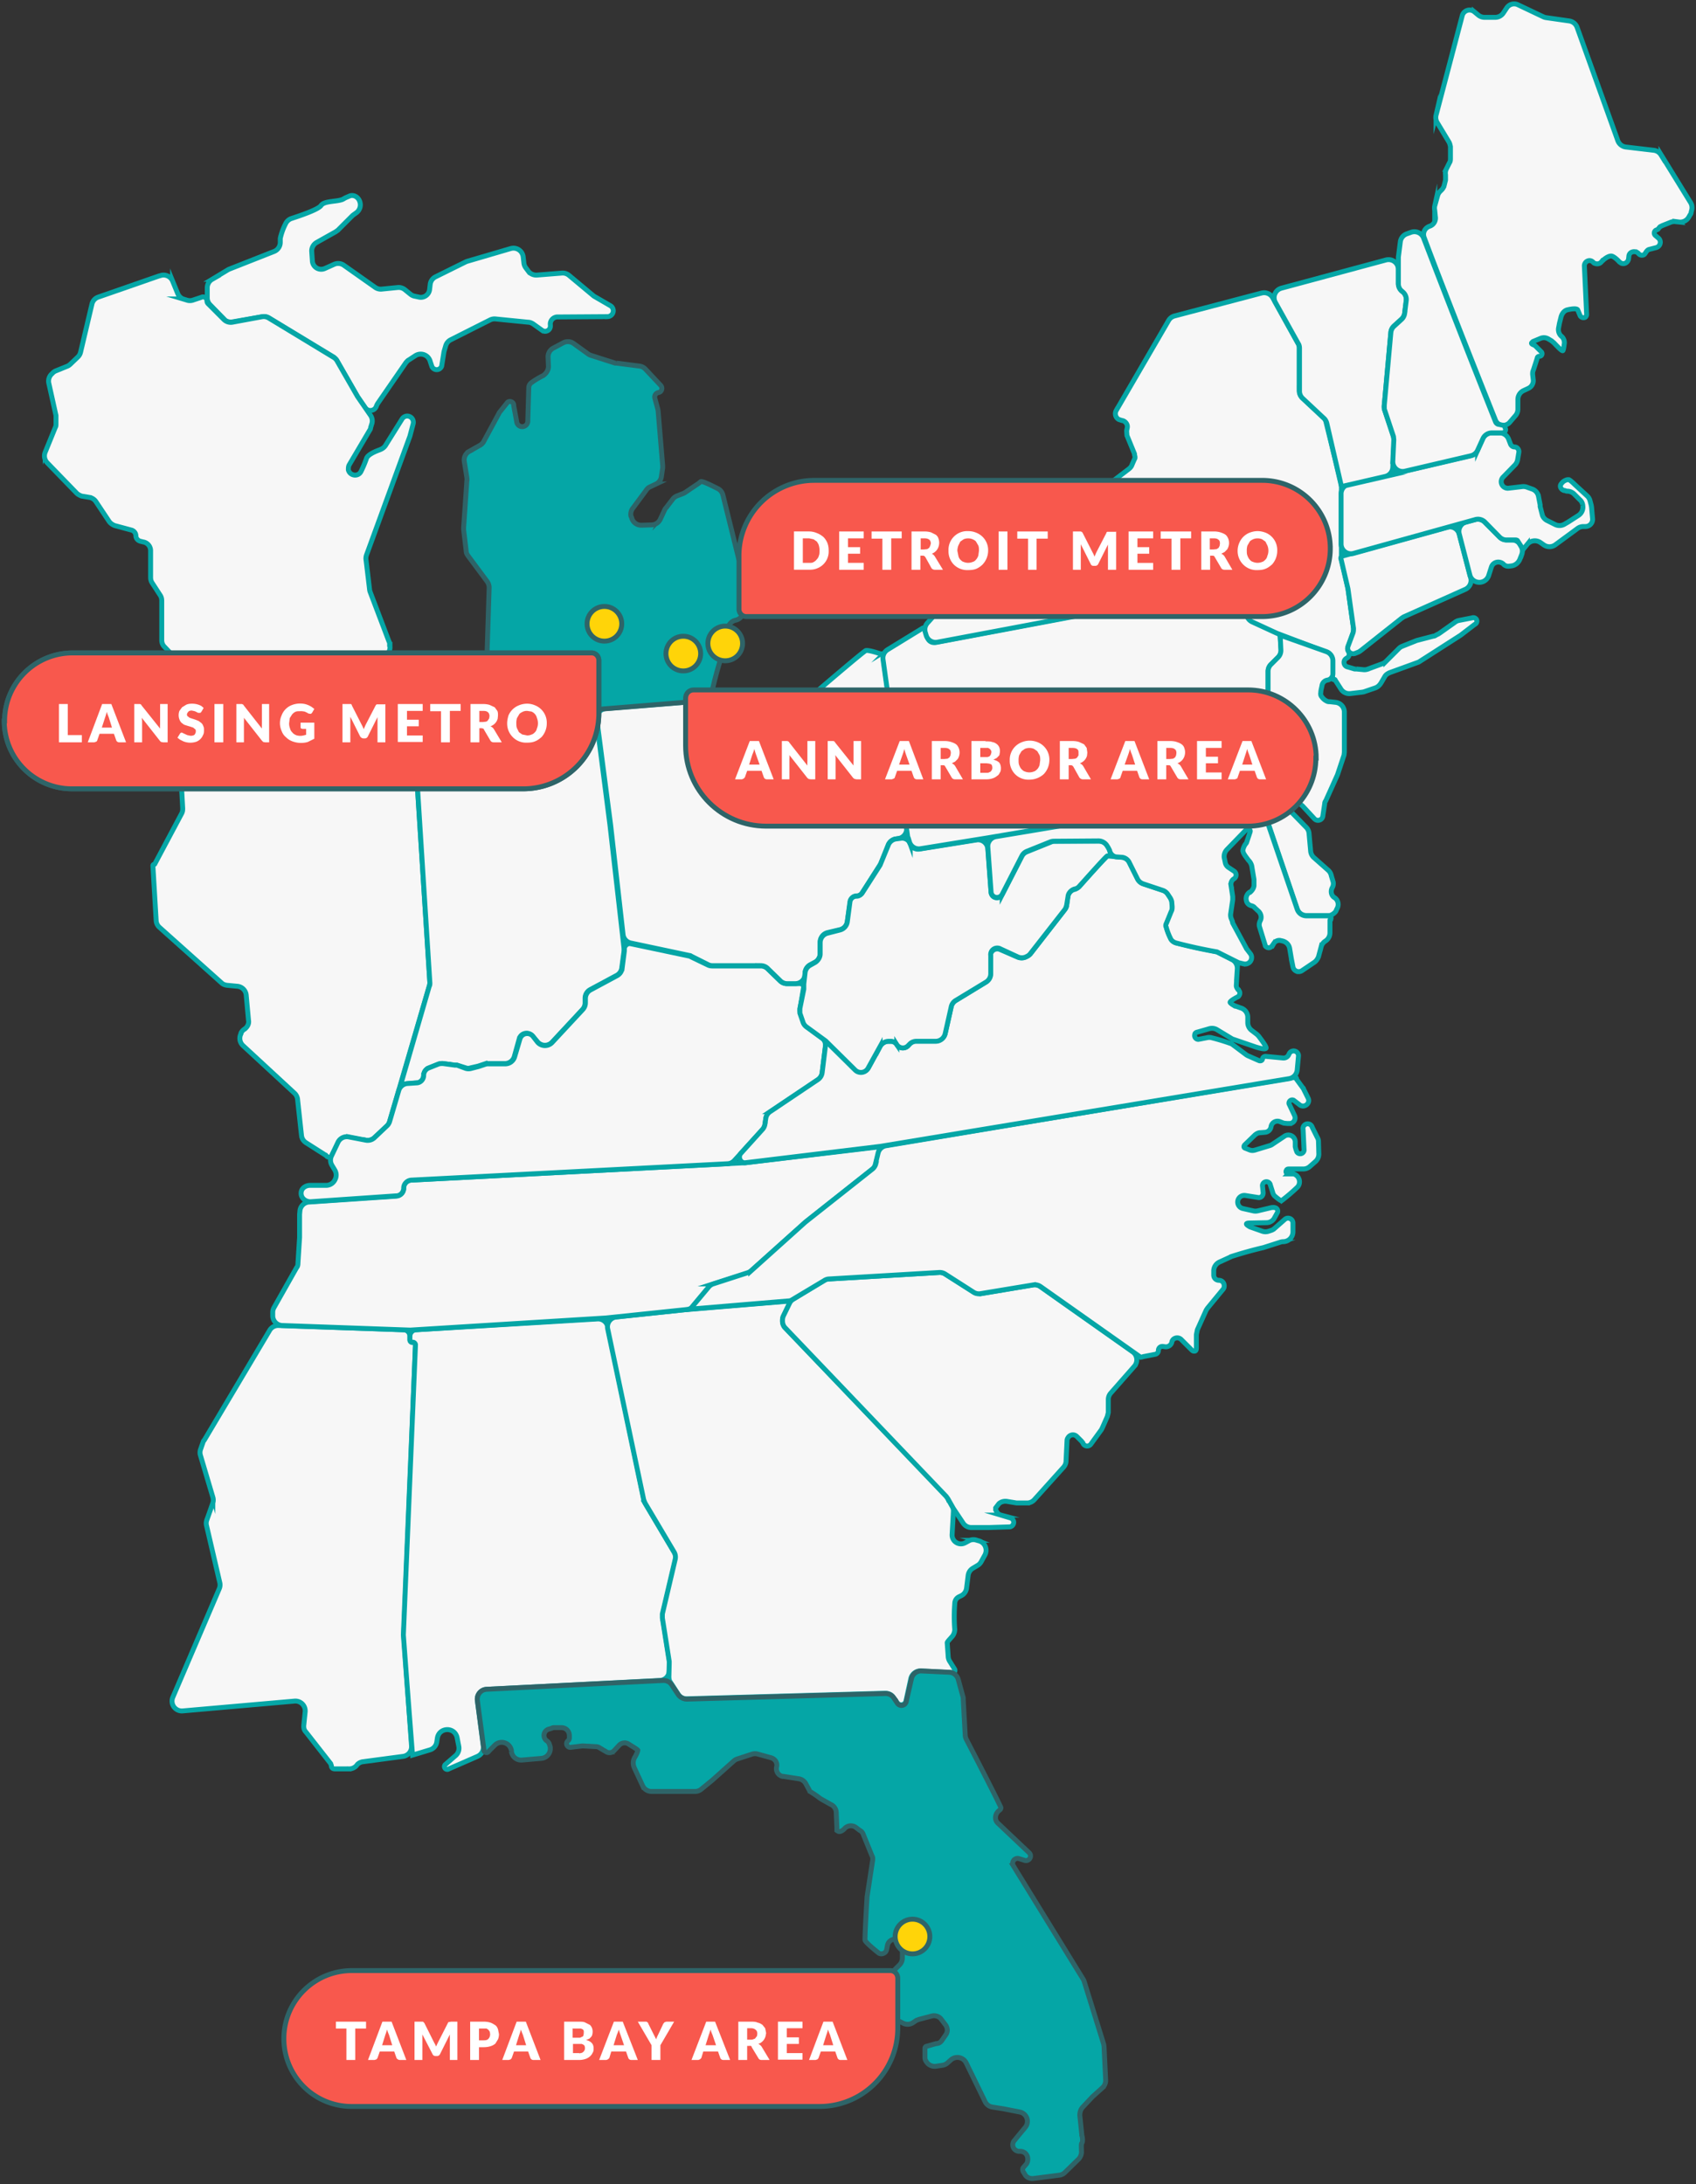 <?xml version="1.0" encoding="UTF-8"?>
<svg xmlns="http://www.w3.org/2000/svg" width="518" height="667" fill="none">
  <rect width="100%" height="100%" fill="#333333" stroke="none"/>
  <path fill="#F7F7F7" stroke="#05A6A6" stroke-miterlimit="10" stroke-width="1.5" d="M68.3 97.4a3 3 0 0 0 2.7.9l9.2-1.6a3 3 0 0 1 2 .4l19.8 12c.4.4.8.7 1 1.2l6.3 11 2.2 3.2c1 1.4 3.1 1 3.5-.6l.3-.6 8.7-12.6c.3-.3.5-.6.9-.8l2-1.3a3 3 0 0 1 4.5 1.8l.5 1.5a1.6 1.6 0 0 0 3-.1l.7-4.4.5-1.7a3 3 0 0 1 1.5-1.9l12.1-6.1a3 3 0 0 1 1.6-.3l10 1c.5 0 1 .2 1.5.5l2.8 2a1.6 1.6 0 0 0 2.5-1.4v-.2c-.2-1.3.8-2.4 2-2.5l15.5-.1a1.8 1.8 0 0 0 .9-3.3l-5-2.9a3 3 0 0 1-.4-.3l-7.3-6.1a3 3 0 0 0-2.2-.7l-7.5.6c-1 .1-2-.3-2.6-1l-.9-1.2a3 3 0 0 1-.6-1.6l-.2-1.7a3 3 0 0 0-3.8-2.6l-13.3 3.9a3 3 0 0 0-.5.2l-9.1 4.5a3 3 0 0 0-1.7 2.3l-.2 1.7a2.7 2.7 0 0 1-3.4 2.2l-1.4-.3a3 3 0 0 1-1.1-.6l-1.6-1.3a3 3 0 0 0-2.2-.7l-5 .5a3 3 0 0 1-2-.6L105 81a3 3 0 0 0-2.9-.3L99.2 82a2.7 2.7 0 0 1-3.8-2.4l-.2-2.9a3 3 0 0 1 1.6-2.7l5.7-3.2.7-.5 4.5-4.5.4-.3.7-.5a3 3 0 0 0 1.1-3.4c-.4-1.3-1.7-2.2-3-1.8-.6.3-1.3.5-1.9.9-1.5 1-5.8.5-6.9 2-.8 1.3-6.6 3.2-9 4-.7.2-1.3.7-1.7 1.3a18.5 18.5 0 0 0-1.8 4.8V74a3 3 0 0 1-1.9 2.8L70 82.2a3 3 0 0 0-.4.2l-4.8 2.9a3 3 0 0 0-1.5 2.6v3c0 .9.3 1.6.9 2.2l4.2 4.3ZM126.9 410.8c0-.5-.4-.8-.9-.8a.8.8 0 0 1-.8-.9v-1a2 2 0 0 0-1.9-2l-38.2-1.3a3 3 0 0 0-2.7 1.4l-20 33.6c-.2.1-.2.3-.3.4l-.8 2.3a3 3 0 0 0-.1 1.9l3.8 12.8a3 3 0 0 1 0 1.8l-1.9 5.4a3 3 0 0 0 0 1.6l4 17.2a3 3 0 0 1-.1 1.9l-14.2 33.2a3 3 0 0 0 3 4.2l34.2-3a3 3 0 0 1 3.2 3.3l-.4 3.9c-.1.8 0 1.6.6 2.2l7.6 9.7.2.6c0 .6.4 1 1 1h4.4a3 3 0 0 0 2.2-.9l.4-.5a3 3 0 0 1 1.8-.8l12-1.6a3 3 0 0 0 2.7-3.2l-2.4-33.8 3.6-88.6Z"></path>
  <path fill="#F7F7F7" stroke="#05A6A6" stroke-miterlimit="10" stroke-width="1.5" d="M119 196.8c0-.3 0-.6-.2-.9l-5.7-15a3 3 0 0 1-.2-.7l-1.1-9.2c-.1-.5 0-1 .1-1.4l13.3-36.4 1-3.8c.4-2-2-3.2-3.3-1.6l-5.2 8.3c-.4.6-1 1-1.8 1.3-1.4.5-3.7 1.5-4 2.7-.2.6-.8 2.2-1.6 3.8-.8 1.8-3.4 1.5-3.9-.4 0-.6 0-1.1.3-1.6l6.2-10.5c.2-.3.3-.5.3-.8l.4-1.3a3 3 0 0 0-.4-2.4l-4-5.8-6.2-10.8a3 3 0 0 0-1-1.1l-19.8-12a3 3 0 0 0-2-.5L71 98.4a3 3 0 0 1-2.7-.9l-4.7-4.7c-.3-.3-.4-.6-.4-1 0-.8-1-1.4-1.7-1l-2.4.8a3 3 0 0 1-2.2 0l-1-.3a3 3 0 0 1-1.6-1.6l-1.6-3.9a3 3 0 0 0-3.8-1.6l-.4.1-18.4 6.4a3 3 0 0 0-2 2.1l-3.5 14.8a3 3 0 0 1-.9 1.5l-2.3 2.2a3 3 0 0 1-1 .6l-3.2 1.3a3 3 0 0 0-1 .6l-.4.4a3 3 0 0 0-.9 2.8l2.2 9.9v2.5c0 .4 0 .8-.2 1.1l-3.1 7.6a3 3 0 0 0 .6 3.2l9 9.3c.4.4 1 .7 1.5.9l2.4.4a3 3 0 0 1 2 1.3l4 6c.4.6 1 1 1.7 1.3l5.2 1.4c.7.2 1.3.9 1.3 1.7 0 .8.6 1.5 1.4 1.7l.8.2c1.3.2 2.3 1.3 2.3 2.7v8.1c0 .6.1 1.1.4 1.6l2.6 4c.3.5.4 1 .4 1.6v12c0 .8.3 1.5.8 2l4 4.2a3 3 0 0 0 2.2 1l59.8-2a3 3 0 0 0 2.9-3.3v-.6Z"></path>
  <path fill="#F7F7F7" stroke="#05A6A6" stroke-miterlimit="10" stroke-width="1.5" d="M111.7 348.2a3 3 0 0 0 2.6-.7l3.9-3.6c.4-.4.7-.9.8-1.4l12.1-41.3.2-1-5.3-83c0-.4-.1-1-.4-1.3l-5.8-9.4a3 3 0 0 1-.4-1.4v-1.4a3 3 0 0 0-3.2-2.9l-54.5 1.7a3 3 0 0 0-2.1 5l11.2 11.9c.5.6.8 1.3.8 2v.3a3 3 0 0 1-.8 2l-14.5 15.5a3 3 0 0 0-.8 2.2l.3 5.4c0 .6 0 1-.3 1.6l-8.2 15.4c0 .1-.1.2-.3.2-.2 0-.3.2-.3.4l1 16.8a3 3 0 0 0 1 2l19 17c.4.4 1 .6 1.6.7l3.2.3a3 3 0 0 1 2.7 2.7l.7 7.7c.2 1-.3 2-1.2 2.7l-.2.1a3 3 0 0 0-.9 1.1v.2a3 3 0 0 0 .6 3.6L90 333.9a3 3 0 0 1 .9 2l1.2 11a3 3 0 0 0 1.4 2.1l5.8 3.7c.2 0 .3.2.4.3a1 1 0 0 0 1.6 0l2-4a3 3 0 0 1 3.2-1.7l5.2 1ZM202.4 494.2V493l3.9-16.6a3 3 0 0 0-.3-2.2l-9-15.2a3 3 0 0 1-.3-.9l-11.1-53a3 3 0 0 0-3.2-2.3l-55.3 3.3a2 2 0 0 0-1.9 1.9v1.1c0 .5.4.8.9.8.4 0 .8.4.8.8l-3.7 88.6A7419.4 7419.4 0 0 0 126 536l5.3-1.6a3 3 0 0 0 2.1-2.4l.2-1.3c.6-3.2 5.2-3.4 6-.1l.5 2.6a3 3 0 0 1-1 3l-3 2.6a.8.8 0 0 0 1 1.4l8.7-3.8a3 3 0 0 0 1.8-3.2l-1.8-13.9a3 3 0 0 1 2.8-3.4l53-2.7a3 3 0 0 0 2.8-2.8l.1-2.3v-.6l-2.1-13.3Z"></path>
  <path fill="#F7F7F7" stroke="#05A6A6" stroke-miterlimit="10" stroke-width="1.5" d="M129.5 328.4c0-1 .5-1.8 1.4-2.2l3-1.2a3 3 0 0 1 1.4-.2l3.8.5h.5l2.6.8c.5.2 1 .2 1.6 0l2.2-.5 2.1-.7a3 3 0 0 1 1-.1h5.1a3 3 0 0 0 2.9-2.2l1.5-5.4a2.3 2.3 0 0 1 4-.8l1.5 1.7a3 3 0 0 0 4.5.2l9.3-10a3 3 0 0 0 .8-2v-1.5a3 3 0 0 1 1.6-2.6l8-4.3a3 3 0 0 0 1.6-2.3l.7-5.2v-.7l-4.3-37.7-4.5-35-.1-.5c-.4-1.2-1.6-2-2.9-2l-38.9 2.2a1 1 0 0 1-.8-.5 1 1 0 0 0-1.5-.2l-1.5 1.4-.6.4-3.6 1.8a3 3 0 0 1-2.9-.2l-2-1.2v-.1c-.3-.4-1-.2-.9.2l5.2 81.9c0 .3 0 .7-.2 1l-8.7 30 5-.5a2.3 2.3 0 0 0 2-2.3ZM239.9 405.6a3 3 0 0 1-.9-2v-.4c0-.5.1-.9.3-1.3l2.2-4.6-32.6 2.7-20.6 2.2a3 3 0 0 0-2.7 3.6l11 52.2.4 1 8.9 15c.4.7.5 1.5.3 2.3l-3.9 16.6v1.2l2.1 13.3v.6l-.1 4c0 .7.1 1.3.5 1.8l2.4 3.7a3 3 0 0 0 2.5 1.3l60.6-1.7c1 0 2 .4 2.5 1.2l1.3 1.8a1.5 1.5 0 0 0 2.6-.6l1.5-6.9a3 3 0 0 1 3.1-2.3l9.7.5a.7.7 0 0 0 .6-1l-1.5-2.4a3 3 0 0 1-.5-1.5l-.3-4.2c0-.3.8-1.1 1.4-1.8.6-.6.9-1.5.9-2.3-.2-2.6-.2-5.2 0-7.8 0-1 .5-1.8 1.4-2.2l.4-.2a3 3 0 0 0 1.8-2.3l.5-4a3 3 0 0 1 1.5-2.2l1.5-.9a3 3 0 0 0 1-1.1l1.1-2a3 3 0 0 0-1.7-4.3l-.7-.2a3 3 0 0 0-2.2 0l-1.5.8a2.7 2.7 0 0 1-3.9-2.6l.4-7.1c0-.6-.1-1.1-.4-1.6l-1.3-2.3a3 3 0 0 0-.4-.7l-49.2-51.3Z"></path>
  <path fill="#F7F7F7" stroke="#05A6A6" stroke-miterlimit="10" stroke-width="1.5" d="M299.4 395a3 3 0 0 1-2-.4l-8.7-5.5a3 3 0 0 0-1.8-.5l-33.8 2a3 3 0 0 0-1.4.4l-9.5 5.8a3 3 0 0 0-1.1 1.3l-1.8 3.7a3 3 0 0 0-.3 1.3v.4c0 .7.3 1.5.8 2L289 457l.5.7 1.7 3 3 4.5a3 3 0 0 0 2.5 1.3h5.2l6.5-.2a1.4 1.4 0 0 0 .3-2.7l-3-.9a2 2 0 0 1-1.2-.9l-.4-.7v-.6l1-1.3c.7-.6 1.5-.8 2.4-.7l3 .5h3.3a3 3 0 0 0 2.1-1l9-10a3 3 0 0 0 .7-2l.3-6.1c0-.4.2-.7.4-1 .6-.8 1.8-1 2.6-.2l1.4 1.4.4.5a1.4 1.4 0 0 0 2.5.4l3.2-4.4.3-.6 1.5-3.4.3-1.2v-4c0-.6.2-1.3.7-1.9l7.3-8.3a3 3 0 0 0-.6-4.4l-28.2-19.9a3 3 0 0 0-2.2-.5l-16 2.7ZM228.3 388.8a3 3 0 0 0 1-.6l16.8-15 20.4-16.2c.5-.4.8-1 1-1.6l1.3-5.2-41.2 4.9-102 5.3a2.4 2.4 0 0 0-2.3 2.5c0 1.3-1 2.3-2.3 2.4l-26.7 1.8a3 3 0 0 0-2.7 2.7 146.2 146.2 0 0 0-.1 1.1v7l-.5 7.9c0 .5-.1 1-.4 1.3l-6.9 12.2a3 3 0 0 0-.4 1.5v1a3 3 0 0 0 3 3l39 1.4 59.8-3.7L209 400l.8-.1a3 3 0 0 0 2-1l4.8-5.8a3 3 0 0 1 1.4-1l10.4-3.3Z"></path>
  <path fill="#F7F7F7" stroke="#05A6A6" stroke-miterlimit="10" stroke-width="1.5" d="M267.5 355.4a3 3 0 0 1-1 1.6L246 373.2l-16.7 15a3 3 0 0 1-1 .5l-10.5 3.4a3 3 0 0 0-1.4 1l-5.6 6.7 29.9-2.5c.4 0 .9-.1 1.3-.4l9.7-5.8a3 3 0 0 1 1.3-.5l33.9-2a3 3 0 0 1 1.8.5l8.6 5.5a3 3 0 0 0 2 .5l16.3-2.7a3 3 0 0 1 2.2.5l30.6 21.6.5-.1.3-.1 3.6-.7c.6-.1 1-.6 1-1.2 0-.7.6-1.3 1.4-1.2l.7.1c.9.1 1.8-.5 2-1.4.2-1.3 1.9-1.8 2.9-.8l1 1 2.2 2.2c.3.3.6.4 1 .3.3-.1.4-.5.4-.9v-4.1l.3-1.5 2.7-6 .4-.6 4.7-5.7c.3-.3.4-.7.4-1.1 0-1-.7-1.7-1.6-1.7-.9 0-1.6-.7-1.6-1.6v-1.2a3 3 0 0 1 1.8-2.8l3.7-1.7a121.9 121.9 0 0 1 9.7-2.7l5-1.6a3 3 0 0 1 1-.2 3 3 0 0 0 3-3v-2.6a1.5 1.5 0 0 0-2.5-1.2l-3.3 2.9a3 3 0 0 1-1 .5l-.6.2a3 3 0 0 1-2 0l-3.4-1.2-.3-.1c-.5-.3-2.2-1.2 0-1.2l5-.1c1 0 1.8-.5 2.3-1.2l1-1.8c.2-.3.2-.8 0-1.1-.4-.6-1.1-.6-1.8-.5l-4.2 1a3 3 0 0 1-1.3 0l-3.1-.7a2 2 0 0 1 .7-4l3.8.6c.9.2 1.6-.5 1.6-1.4l-.2-2a1.2 1.2 0 0 1 2.4-.4l.7 2.2c.1.5.4 1 .8 1.3.7.6 1.6 1.3 1.9 1.3a54 54 0 0 0 4.7-4c1.4-1.2.9-3.6-1-4.2h-1.6a.7.7 0 0 1-.6-1.1c.1-.3.4-.4.7-.4h4.5a3 3 0 0 0 2-.8l1.7-1.5a3 3 0 0 0 1-2.3l-.1-3.8c0-.5-.2-1-.4-1.3l-1.5-3a1.4 1.4 0 0 0-2.8.7l.3 6.3a1.2 1.2 0 0 1-2.2.5l-.3-.8-.2-.8v-1.5a2.1 2.1 0 0 0-3.3-1.7l-3.6 2.4a3 3 0 0 1-.7.4l-4.6 1.4c-.6.2-1.2.2-1.7 0l-1.5-.6c-.4-.2-.3-.7 0-1l3.1-3c.5-.4 1-.7 1.7-.7l1.4-.1a2 2 0 0 0 1.8-1.7 2 2 0 0 1 2.6-1.6l1.3.5 1 .1h.8a1.7 1.7 0 0 0 1.5-2.4l-1.7-3.6a1 1 0 0 1 1.4-1.1l1.7 1.3c1.4 1.3 3.6-.3 2.7-2l-1.4-2.8c0-.1 0-.2-.2-.3l-1.9-2.6v-.2c0-.2-.2-.4-.4-.4l-125 20.9a3 3 0 0 0-2.4 2.2l-.8 3.3ZM233.9 341.6a3 3 0 0 1 1.3-2l14.6-9.8a3 3 0 0 0 1.3-2.1l1-8a3 3 0 0 0-1.1-2.8l-4.7-3.5a3 3 0 0 1-1-1.5l-.9-2.7a3 3 0 0 1 0-1.4l1-6a1.1 1.1 0 0 0-1-1.4h-4.1a3 3 0 0 1-2.1-.9l-3.7-3.6a3 3 0 0 0-2.1-.9h-14.9a3 3 0 0 1-1.3-.3l-5-2.4a3 3 0 0 0-.6-.3l-18-3.8c-1-.2-2 .7-1.9 1.8v.4l-.7 5.4a3 3 0 0 1-1.6 2.2l-8 4.3a3 3 0 0 0-1.6 2.6v1.4a3 3 0 0 1-.8 2l-9.3 10a3 3 0 0 1-4.5 0l-1.4-1.8a2.3 2.3 0 0 0-4 .8l-1.6 5.4a3 3 0 0 1-2.9 2.2h-5a3 3 0 0 0-1 .1l-2.1.7-2.3.6a3 3 0 0 1-1.6 0l-2.7-1a3 3 0 0 0-.6 0l-3.7-.5c-.5 0-1 0-1.5.2l-3 1.2c-.8.4-1.4 1.2-1.4 2.2 0 1.2-.9 2.2-2 2.3l-3 .2a3 3 0 0 0-2.6 2.1l-2.8 9.5a3 3 0 0 1-.9 1.4l-3.8 3.6a3 3 0 0 1-2.6.7l-5.2-1a3 3 0 0 0-3.3 1.7l-2 4.2a3 3 0 0 0 .2 2.8l.9 1.5c.5.9.5 2 0 2.9a3 3 0 0 1-2.6 1.7h-5c-1.3 0-2.5.8-2.7 2-.3 1.7 1.2 3 2.8 3l26.2-1.8c1.3 0 2.3-1.1 2.3-2.4 0-1.2 1-2.3 2.3-2.4l96.6-5a3 3 0 0 0 2.1-1l8.5-9.3c.4-.4.7-1 .8-1.5l.3-2Z"></path>
  <path fill="#F7F7F7" stroke="#05A6A6" stroke-miterlimit="10" stroke-width="1.5" d="M249 293.8a3 3 0 0 0 1.5-2.6v-3.4a3 3 0 0 1 2.3-3l3.8-.9a3 3 0 0 0 2.2-2.5l.9-6a2 2 0 0 1 2-1.8 2 2 0 0 0 1.6-.9l5.5-8.6.3-.5 2.2-5.6a3 3 0 0 1 2.4-1.8l.6-.1a3 3 0 0 0 2.6-3.4l-7.3-52.8c0-.2-.2-.3-.4-.2h-.2c-.6-.2-3.9-1.3-4.6-1-.8.4-12.1 10-16 13.4-1 .8-2 1-3.1.5l-4-1.4a112 112 0 0 0-8.2 5.4l-6.3 3.3c-.4.2-.9.3-1.4.2l-.6-.1a1.7 1.7 0 0 1-.7-3.1l2-1.4a.7.7 0 0 0-.2-1.2l-5.3-1.3c-.4-.1-.9 0-1.2.3-.2.2-.5.4-.8.4l-33.6 2.7a3 3 0 0 0-2.7 3.4l4.2 32.1 3.8 33.5a3 3 0 0 0 2.4 2.6l17.9 3.8c.3 0 .5.2.7.3l5 2.5c.4.2.8.3 1.3.3h14.8a3 3 0 0 1 2.2 1l3.6 3.5a3 3 0 0 0 2.1 1h2.6a3 3 0 0 0 3-2.7v-.8a3 3 0 0 1 1.6-2.3l1.5-.8ZM365.4 289.4l-6-1.4c-.8-.2-1.5-.7-1.8-1.4-.5-1-1-2.1-1.3-3.2V282l1.6-3.6c.2-.5.3-1 .2-1.5v-1.2l-.6-1.5-.8-1.2a3 3 0 0 0-1.5-1.1l-6-2a3 3 0 0 1-1.7-1.5l-2.5-5a3 3 0 0 0-2.4-1.6l-4.3-.4c-.3 0-6.6 7-8.6 9.3-.4.4-.9.7-1.4.9-1.2.2-2 1.2-2.2 2.3l-.3 2.5c0 .5-.3 1-.6 1.4l-10.4 13.4a3 3 0 0 1-1 .8l-.4.2a3 3 0 0 1-2.6.1l-5.3-2.3a2.1 2.1 0 0 0-3 1.9v5.4c0 1.1-.5 2-1.4 2.6l-9.3 5.7a3 3 0 0 0-1.3 1.9l-1.8 8a3 3 0 0 1-3 2.4h-5.9c-.7 0-1.4.3-2 .9l-.5.6c-1 1-2.7.8-3.4-.4-.4-.7-1.1-1-1.9-1h-.6a3 3 0 0 0-2.6 1.5l-3.5 6.5a2.5 2.5 0 0 1-4 .6l-9-8.7-1.2 9.7a3 3 0 0 1-1.3 2.1l-14.6 9.8a3 3 0 0 0-1.3 2l-.3 2a3 3 0 0 1-.8 1.5l-6.5 7.2c-1 1.1-.2 3 1.3 2.9l41.2-5 125-20.7a3 3 0 0 0 2.4-2.7l.4-4.3a1.5 1.5 0 0 0-2.8-.7l-.1.2c-.3.8-1 1.3-1.9 1.2l-5.3-.5c-.4 0-.8.3-.9.7 0 .6-.6.8-1.1.6l-3.4-1.5a3 3 0 0 1-.5-.3l-4.4-3.3a61.5 61.5 0 0 0-6.2-1.9 3 3 0 0 0-1.3 0l-2.6.5c-.7.1-1.4-.6-1.2-1.4 0-.4.3-.7.8-.8l3.5-1a3 3 0 0 1 2.4.2l4.3 2.6.5.3 7.3 2.5c.1 0 3 1 3 .2 0-.6-1.7-2.8-2.3-3.6l-.5-.5-1.7-1.3a3 3 0 0 1-1.1-2.3v-1.7a3 3 0 0 0-2.2-2.8l-1.4-.5c-.2 0-.4 0-.5-.2-.5-.2-1.3-.8-1.3-1 0-.4 1.6-1.3 2.2-1.6.2 0 .4-.2.5-.4.4-.5.4-1.3-.2-1.8v-.1c-.4-.3-.6-.8-.6-1.2l.3-5.1a3 3 0 0 0-1.7-2.9l-4.5-2.3a212.9 212.9 0 0 0-6.3-1.3Z"></path>
  <path fill="#F7F7F7" stroke="#05A6A6" stroke-miterlimit="10" stroke-width="1.5" d="M338 258a3 3 0 0 0-2.4-1.1h-13.7a3 3 0 0 0-1 .3l-7.2 2.9a3 3 0 0 0-1.6 1.4l-6 11.7a1.8 1.8 0 0 1-3.4-.7l-1-13.3a3 3 0 0 0-3.4-2.7l-17.5 2.8c-1.2.2-2.4-.5-2.8-1.6a2.6 2.6 0 0 0-2.8-1.7l-1.5.2a3 3 0 0 0-2.4 1.9l-2.3 5.6-.2.5-5.5 8.6c-.4.5-1 .9-1.7.9a2 2 0 0 0-2 1.7l-.8 6a3 3 0 0 1-2.2 2.6l-3.9 1a3 3 0 0 0-2.2 2.9v3.4c0 1-.6 2-1.5 2.6l-1.6.9a3 3 0 0 0-1.5 2.2l-.4 3.5v1.6l-1.2 5.9v1.4l.9 2.6a3 3 0 0 0 1.1 1.6l5.9 4.3.3.3 8.7 8.6a2.5 2.5 0 0 0 4-.7l3.6-6.5a3 3 0 0 1 2.6-1.6h.7c.7 0 1.4.4 1.8 1a2.2 2.2 0 0 0 3.4.4l.6-.6c.5-.5 1.2-.8 2-.8h5.9a3 3 0 0 0 2.9-2.4l1.8-8a3 3 0 0 1 1.3-2l9.4-5.7a3 3 0 0 0 1.4-2.6v-5.5a2 2 0 0 1 3-2l5.2 2.4a3 3 0 0 0 2.6 0l.4-.2a3 3 0 0 0 1-.9l10.4-13.3c.3-.4.5-1 .6-1.5l.4-2.5c.1-1.1 1-2 2-2.3.6-.1 1.1-.4 1.5-.9 2-2.2 8.2-9.2 8.5-9.2.6 0 1-.5.9-1.1l-.2-.8-.3-.6-.6-.9ZM405.4 279.7c1 0 2-.6 2.6-1.4l.3-.7c.7-1.1.5-2.6-.6-3.4l-.3-.2c-.9-.7-1-2-.5-2.9.3-.5.4-1.1.3-1.7l-.6-2a3 3 0 0 0-.9-1.6l-4.4-3.9a3 3 0 0 1-1-2l-.5-5.5a3 3 0 0 0-.9-1.8l-4-4.1-.3-.3-2.7-3.8a3 3 0 0 1-.3-.5l-1.6-3.6a2 2 0 0 0-3.2-.6l-2.6 2.5 12 35.4a3 3 0 0 0 2.8 2h6.4Z"></path>
  <path fill="#F7F7F7" stroke="#05A6A6" stroke-miterlimit="10" stroke-width="1.5" d="M399 279.7a3 3 0 0 1-2.8-2l-11.3-33.1a3 3 0 0 0-3.3-2l-77.4 12.9a3 3 0 0 0-2.5 3.1l1 13.8a1.8 1.8 0 0 0 3.4.7l6-11.7a3 3 0 0 1 1.5-1.4l7.2-2.9a3 3 0 0 1 1-.2l13.7-.1c1 0 1.9.5 2.5 1.3l.5.8.4.8c.2 1 1 1.9 2.1 2l1.5.1c1 0 2 .7 2.4 1.6l2.5 5a3 3 0 0 0 1.7 1.5l6 2a3 3 0 0 1 1.5 1.1l.8 1.2c.3.5.5 1 .5 1.5l.1 1.2c0 .5 0 1-.3 1.5l-1.5 3.7c-.2.3-.2.8 0 1.1a19 19 0 0 0 1.3 3.4c.3.7 1 1.2 1.8 1.4a153.8 153.8 0 0 0 12.4 2.7l6 3 .6.3 1.7.4a2 2 0 0 0 2-3l-1.3-1.7-.2-.4-4-7.4a3 3 0 0 1-.1-.5l-.4-1a3 3 0 0 1-.1-1.5l.6-4.1v-1l-.5-3.3a2 2 0 0 1 .7-2l.3-.2a1.4 1.4 0 0 0 0-2.2l-1.8-1.2a2.3 2.3 0 0 1-1-1.6l-.3-1.4a3 3 0 0 1 .8-2.4l6-6.2a.7.7 0 0 1 1.1.8l-1 3c0 .2-.3.6-.5.8-.3.5-.7 1.3-.7 2l.2.6c.4.8 1 1.5 1.5 2.2.5.5.8 1 1 1.7l.7 4.2V270.5c-.1.8-.6 1.5-1.2 2h-.2c-.8.6-1.2 1.6-.9 2.6v.1a2 2 0 0 0 1.5 1.4c.4.1.8.3 1 .6l1.3 1.2c.7.8.9 1.9.4 2.8-.3.6-.4 1.3-.2 1.9l1.7 5.5c0 .3.2.5.4.6.5.4 1.3.3 1.7-.3l.5-.7a2 2 0 0 1 2-1l.4.1c1.3.2 2.3 1.1 2.5 2.4l.5 3 .5 2.6a1.8 1.8 0 0 0 2.8 1.1l3.7-2.5c.6-.4 1-1 1.3-1.7l.8-3a3 3 0 0 1 1.3-1.8 3 3 0 0 0 1.4-2.5v-3.7c0-.2 0-.3.2-.4a.7.7 0 0 0-.7-1.1H399ZM394 228.8a3 3 0 0 0 .6-2V224a3 3 0 0 0-1.1-2.3l-5-4a3 3 0 0 1-1.2-2.3V205a3 3 0 0 1 1-2.2l2-2a3 3 0 0 0 1-2.4l-.3-3.9c0-.5-.4-1-.9-1.2l-7.5-3.5a3 3 0 0 1-1.8-2.8 3 3 0 0 0-1.2-2.4l-5.7-4.2a3 3 0 0 0-2.3-.5l-86 16.3a2 2 0 0 1-2.3-1.5l-.8-2.6a.5.5 0 0 0-.8-.2l-10.6 6.5a3 3 0 0 0-1.4 3l7.5 53.9c0 .2 0 .4.2.6l.4 1.3a3 3 0 0 0 3.3 2l20.4-3.3 81.7-13.7a3 3 0 0 0 1.5-.8l1.6-1.5c.6-.6 1-1.3 1-2.1 0-.7.2-1.3.6-1.8l6-7.3Z"></path>
  <path fill="#F7F7F7" stroke="#05A6A6" stroke-miterlimit="10" stroke-width="1.5" d="M413.2 193.4c.2-.5.2-1 .2-1.5l-1.7-12.2-2-8.8v-22.6l-.1-.7-4.6-18.7a3 3 0 0 0-.8-1.5l-6.4-5.9a3 3 0 0 1-1-2.2v-13c0-.6-.1-1-.4-1.5l-7.7-13.9a3 3 0 0 0-3.4-1.4l-26.6 7a3 3 0 0 0-1.8 1.4l-16 27.5a2 2 0 0 0 .8 2.7l.9.3c1 .1 1.9 1.1 1.7 2.2l-.2 1 .1 1.4 2.3 5.6v.3c.1.3.3 1 0 1.3l-.7 1.6c-.2.6-.5 1-1 1.4l-9.7 7.4a3 3 0 0 1-1.1.5l-8.3 1.8a3 3 0 0 1-.9 0l-7.3-.4-3.8-.6h-1.5l-17.9 6.1a3 3 0 0 0-2 3l.1 2.1a3 3 0 0 0 1 2.1l3.5 3.1a3 3 0 0 1 1 2.4v2.2a3 3 0 0 1-.8 2l-13.8 15.3a3 3 0 0 0-.7 2.9l.3 1a3 3 0 0 0 3.5 2l85-16a3 3 0 0 1 2.4.5l5.7 4.1a3 3 0 0 1 1.2 2.5 3 3 0 0 0 1.7 2.7l7.6 3.5 15 5.7a3 3 0 0 1 2 2.8v5.2c0 .3.2.5.4.4.2 0 .4 0 .4.2l1.8 2.8a3 3 0 0 0 2.9 1.3l3.4-.4.6-.1 3.5-1.2c.9-.3 1.5-1 1.9-1.7l1-1.7c.3-.6.9-1 1.6-1.3a2512.6 2512.6 0 0 0 8.8-3.2l12.8-8.2 4.3-3.3a1 1 0 0 0-.8-2l-4.1.8a3 3 0 0 0-1.2.6l-4.8 3.4a3 3 0 0 1-.6.3l-.7.4a3 3 0 0 1-.5.1l-5 1.3-4.5 1.8a3 3 0 0 0-1 .7l-3.9 3.9a3 3 0 0 1-1.1.7l-4.6 1.7a3 3 0 0 1-1.3.1l-2.1-.2a3 3 0 0 1-.5 0l-2-.6c-.7-.1-1.2-.7-1.2-1.4 0-.6.3-1 .8-1.3.7-.3 1-1.2.6-1.9l-.1-.2c-.2-.4-.3-.8-.1-1.2l1.5-4.3Z"></path>
  <path fill="#F7F7F7" stroke="#05A6A6" stroke-miterlimit="10" stroke-width="1.5" d="M410.1 169.8a.7.7 0 0 0-.5 1l2.1 9 1.7 12.1c0 .5 0 1-.2 1.5l-1.5 4a1.7 1.7 0 0 0 2.3 2.1l1-.4.6-.4 12.5-9.9.6-.4 18.8-8.4a3 3 0 0 0 1.7-3.5l-3.5-13.3a3 3 0 0 0-3.7-2.2l-31.9 8.8Z"></path>
  <path fill="#F7F7F7" stroke="#05A6A6" stroke-miterlimit="10" stroke-width="1.5" d="M464.3 166.3a3 3 0 0 0-2.6-1.4h-1.6a3 3 0 0 1-2.1-.9l-4.6-4.6a3 3 0 0 0-2.9-.7l-2.7.7a3 3 0 0 0-2.1 3.7l3.2 12.4a3 3 0 0 0 5.8.2l.8-2.5c.5-1.6 2.4-2 3.6-1 .5.6 1.2.8 1.9.7l.8-.1c1.1-.2 2-1 2.4-2l.6-1.5a3 3 0 0 0-.3-2.6l-.2-.4Z"></path>
  <path fill="#F7F7F7" stroke="#05A6A6" stroke-miterlimit="10" stroke-width="1.5" d="M451.3 137.4a3 3 0 0 1-2 1.7l-37.4 8.8a3 3 0 0 0-2.3 3V166a3 3 0 0 0 3.8 3l37.1-10.3a3 3 0 0 1 3 .7l4.5 4.6a3 3 0 0 0 2 .9h2.9c.3 0 .6.1.7.4l1.6 2.5 1.3-1.6a3 3 0 0 1 4-.5l1 .7a3 3 0 0 0 3.5 0l6.8-5a3 3 0 0 1 1.8-.6h.6a2.2 2.2 0 0 0 2.2-2.5l-.3-3.4-.1-.6-.4-1.5a3 3 0 0 0-.9-1.4L481 148c-.2-.2-1.2-1.2-1.8-1.5h-.5c-.8.2-1.4.6-1.8 1.2-.7.7-.2 1.8.8 2.1h.2l.6.2h.2a3 3 0 0 1 2 .8l1.8 1.8c.5.4.8 1 .9 1.6v.1a3 3 0 0 1-1.3 3.1l-3.1 2-1.2.7a3 3 0 0 1-2.8.1l-2.4-1.2c-.7-.3-1.3-1-1.5-1.6l-.7-2.7v-.5l-.5-2.6a3 3 0 0 0-1.8-2.2l-1.7-.6a3 3 0 0 0-1.4-.2l-4.3.5a2 2 0 0 1-1.7-3.3l3.7-3.8c.4-.4.7-1 .8-1.5l.4-2.4c.1-.8-.5-1.6-1.3-1.6-.6 0-1.1-.4-1.3-1l-.5-1.3a3 3 0 0 0-2.8-2h-2.4a3 3 0 0 0-2.7 1.7l-1.6 3.6ZM507.3 47.3a3 3 0 0 0-2.2-1.4l-8.5-1a3 3 0 0 1-2.5-2L481.7 8.4a3 3 0 0 0-2.4-2l-7-1a3 3 0 0 1-1-.3l-7.8-3.7a2.7 2.7 0 0 0-3.3 1l-1 1.5a3 3 0 0 1-2.5 1.4h-3.3a3 3 0 0 1-1.9-.7l-1.2-1a2.3 2.3 0 0 0-3.7 1.2l-8 30.4a3 3 0 0 0 .4 2.3l3.5 5.8c.3.5.4 1 .5 1.5v3.5c0 .5 0 1-.3 1.4l-1 2a3 3 0 0 0-.2 1.7V55l-.4 1.6a3 3 0 0 1-.7 1.3l-.6.6a3 3 0 0 0-.7 1.2l-.9 3.2a3 3 0 0 0 0 1.3l.2 2c.2 1.2-.5 2.5-1.8 2.9-1.4.5-2.2 2-1.6 3.5 7 18.7 19.2 49.3 21.8 55.8.3.7 1 1.3 1.8 1.5.9.1 1.8-.2 2.4-.8l1.8-2.1a3 3 0 0 0 .8-2V122a3 3 0 0 1 1.7-2.7l1.5-.7a2.6 2.6 0 0 0 1.5-2.5l-.2-1.8c0-.4 0-.8.2-1.2l1.2-3.7c0-.4.4-.6.7-.6.7 0 1-.8.6-1.3l-2-2c-.4-.2-1.2-.4-1-.8l.4-.4 2.4-1c.8-.3 1.6-.2 2.3.2l1 .6.7.6c.7.7 2.3 2.5 2.7 2.4.2 0 .4-1.4.5-2.4 0-.8-.3-1.5-.9-2-.7-.6-1-1.5-.9-2.4l.3-1.6.5-2c.3-1 1-1.9 2-2.1 1.3-.3 2.9-.5 3.1.1l.7 1.7c.2.4.7.7 1.2.6.5 0 .8-.5.8-1l-.7-14.8c0-1.4 1.7-2.2 2.7-1.1l.2.2c.7.4 1.6.4 2.2-.2l.5-.6h.1c.3-.3 1.6-1.4 2.6-1.3.7.1 1.9 1.2 2.4 1.8l.6.4c1 .4 2-.3 2.2-1.3l.1-.9c.1-1 1.1-1.5 2-1.3h.2c.3.2.6.3.8.6.5.6 1.5.6 1.9 0l.4-.6c.2-.3.5-.6.8-.7l2.3-.6c.7-.2 1.2-.9 1.2-1.6 0-.5-.2-1-.6-1.3l-.8-.7a1 1 0 0 1 .3-1.8l.4-.2.3-.4c.2-.3.6-.5 1-.7l2.5-1a3 3 0 0 1 1.6-.2l1 .1a3 3 0 0 0 3-1.5l.4-.7c.2-.2.3-.5.3-.7l.2-.8a3 3 0 0 0-.4-2.3l-9-14.6Z"></path>
  <path fill="#F7F7F7" stroke="#05A6A6" stroke-miterlimit="10" stroke-width="1.5" d="M422.8 124.8a3 3 0 0 1 0-1.2l2-22.1a3 3 0 0 1 1-2l2.2-2a3 3 0 0 0 1-1.8l.5-4c.1-1-.3-2-1-2.6l-.4-.4a3 3 0 0 1-1-2.2v-4.1a3 3 0 0 0-3.8-3L391.4 88a3 3 0 0 0-1.9 4.3l7 12.6c.3.4.4 1 .4 1.4v13.2a3 3 0 0 0 1 2.2l6.3 5.9c.5.4.8.9 1 1.5l4.4 19c0 .3.3.5.5.4l13-3a3 3 0 0 0 2.3-2.8l.4-8.3c0-.4 0-.7-.2-1l-2.8-8.5Z"></path>
  <path fill="#F7F7F7" stroke="#05A6A6" stroke-miterlimit="10" stroke-width="1.5" d="M459.6 130.4v-.4l-1.8-.4c-.4 0-.8-.3-1-.7a4320 4320 0 0 1-22-56.2 3 3 0 0 0-3.7-1.8l-1.4.5a3 3 0 0 0-2 2.4l-.6 4.7v8.1a3 3 0 0 0 1 2.3l.4.3a3 3 0 0 1 1 2.6l-.5 4a3 3 0 0 1-1 1.8l-2.2 2a3 3 0 0 0-1 2l-2 22.1v1.2l2.8 8.4.1 1-.3 6.6a3 3 0 0 0 3.7 3l20.1-4.7a3 3 0 0 0 2.1-1.7l1.6-3.5a3 3 0 0 1 2.7-1.8h3.2a1 1 0 0 0 1-1.3l-.2-.5ZM406.2 214.3c-.3 0-.7 0-1-.2-.6-.3-1.1-.7-1.5-1.3-.3-.3-.4-.8-.3-1.3 0-.7.3-1.6.4-2.3a2 2 0 0 1 1.6-1.5 2 2 0 0 0 1.7-2v-3.9a3 3 0 0 0-2-2.8l-14.1-5 .2 4.4a3 3 0 0 1-.9 2.4l-2 2a3 3 0 0 0-1 2.2v10.2a3 3 0 0 0 1.2 2.3l5 4a3 3 0 0 1 1.1 2.3v3a3 3 0 0 1-.7 1.9l-6.4 7.8-.2.6v1.6l.2.1h.2l1 .3a2 2 0 0 1 1.4 1.1l.9 2a3 3 0 0 0 2.7 1.9h.5a3 3 0 0 1 2 .7l1.6 1.3 3.7 4a1.5 1.5 0 0 0 2.5-.7l.6-4c0-.3.1-.6.3-.8l3.6-8 2-6 .1-.9v-12.2a3 3 0 0 0-2.6-3l-1.8-.2Z"></path>
  <path fill="#05A6A6" stroke="#2E6468" stroke-miterlimit="10" stroke-width="1.5" d="M180 214.5c.7 0 1.3.4 1.5 1 .2.8.9 1.2 1.6 1.1l35.7-2.9.4-.1c.3-.4.2-.9-.3-1l-.5-.1-.3-.2c-.2-.2-.7-1-.3-2.6a122.2 122.2 0 0 1 1.9-7.1l1.5-6.6 1.2-4.4a3 3 0 0 1 2.3-2.2 3 3 0 0 0 2-1.5l1.7-3.1a3 3 0 0 0 .2-2.1l-7.8-31.5a3 3 0 0 0-1.4-1.9c-1.8-.9-4.9-2.5-5.4-2.2l-.6.5-4 2.7a3 3 0 0 1-.7.4l-1.8.7a3 3 0 0 0-1.4 1l-2 2.6a3 3 0 0 0-.4.5l-1.4 3a3 3 0 0 1-2.6 1.8l-3.2.1a3 3 0 0 1-3-2.4l-.2-.4a3 3 0 0 1 .6-2.4l4-5.4a3 3 0 0 1 1-1l2.1-1a3 3 0 0 0 1.6-2.2l.4-2.7v-.7l-1.4-16.8-.1-.5-.9-3.3c-.2-.8.3-1.5 1-1.7 1.1-.1 1.5-1.4.8-2.2l-4.7-5a3 3 0 0 0-1.8-.9l-7-.9a3 3 0 0 1-.4 0l-7.5-2.4a3 3 0 0 1-.9-.5l-4.3-3.1a3 3 0 0 0-3.2-.2l-3 1.6a3 3 0 0 0-1.6 2.9l.1 2.5c.1 1.2-.6 2.3-1.6 3-1.2.6-2.4 1.3-3.5 2.1a2 2 0 0 0-.9 1.5l-.3 10.2a1.7 1.7 0 0 1-3.4.2l-.9-4.8v-.2c0-1-1.4-1.5-2-.7l-2.4 3-.2.4-4.6 8.5a3 3 0 0 1-1.3 1.2l-3 1.7a3 3 0 0 0-1.6 3.1l.8 5c0 .3.1.6 0 .8l-1 14.5v.5l.8 6.7c0 .5.3 1 .6 1.4l5.8 7.8c.4.6.6 1.2.6 1.9l-.8 24.9a3 3 0 0 1-1 2l-8.4 8a1.3 1.3 0 0 0 1 2.3l39.8-2.2ZM276.8 519.6a1.5 1.5 0 0 1-2.7.6l-1.2-1.8a3 3 0 0 0-2.5-1.2l-60.6 1.7c-1 0-2-.5-2.6-1.3l-2-3a3 3 0 0 0-2.6-1.4l-54 2.7a3 3 0 0 0-2.8 3.4l2 15a.8.8 0 0 0 1.5.5l1.9-1.9a3 3 0 0 1 5 1.7v.3a3 3 0 0 0 3.3 2.6l5.8-.5a3 3 0 0 0 2.7-3.7l-.2-.6a2 2 0 0 0-.7-1 2 2 0 0 1 .4-3.6l1-.3c.3-.2.6-.2 1-.2h1.9c1.4 0 2.5 1 2.5 2.5v.6c0 .3-.1.7-.4.9-1 .8-.2 2.3 1 2l3.3-.4h.4l3.6.2c.5 0 1 .1 1.4.4l2 1.2a1.9 1.9 0 0 0 2.4-.4l1.4-1.5a2.3 2.3 0 0 1 2.8-.6c1.1.7 2.8 1.7 3 2 0 .4-.5 1.5-1 2.3-.5 1-.5 2-.1 3l2.6 5.6a3 3 0 0 0 2.7 1.7h13.2a3 3 0 0 0 2-.7l3.3-2.7 6.6-5.9a3 3 0 0 1 1-.6l4.6-1.5a3 3 0 0 1 1.8 0l4 1.1c1.3.4 2 1.6 1.7 2.8-.3 1.3.5 2.6 1.8 2.9h.3l4.5.7a3 3 0 0 1 2.3 1.5l1.3 2.4a30.2 30.2 0 0 1 3.2 2.2l3.2 1.8c.9.4 1.5 1.3 1.6 2.2l.2 4.8v.9l.3.2c.6.4 1.4-.1 2-.7.8-1 2.3-1.2 3.4-.5l1.3 1c.5.2.9.7 1.1 1.3l2.6 6.4c.3.5.3 1 .2 1.6l-1.7 11.1v.3c-.1 1.3-.7 12-.6 12.8.1.6 2.6 2.7 4 3.8.5.5 1.3.5 1.9.1.4-.2.6-.6.7-1l.3-1.5a2.3 2.3 0 0 1 4.5.4v3.8a3 3 0 0 1-1 2.1l-2.1 2.1a3 3 0 0 1-.5.4l-.6.3a3 3 0 0 0-1.4 2.2l-.3 2.6c0 .6 0 1.2.3 1.7l3 6.3c.4.5.8 1 1.3 1.3l1.4.7a3 3 0 0 0 3 0l1.2-.8.8-.3 3.8-1c1-.3 2.3 0 3 1l1.3 1.7c.7 1 .7 2.2 0 3.1l-1.1 1.6c-.4.6-1 1-1.8 1l-2.8.8c-.3 0-.5.2-.6.5v3c0 .6.3 1.1.7 1.6a3 3 0 0 0 2.8 1l2-.3a3 3 0 0 0 1.5-.8l.9-.8a3 3 0 0 1 4.7.9l5.8 11.9a3 3 0 0 0 2.3 1.6l3.2.5 5.1 1a2.9 2.9 0 0 1 1.7 4.6l-2 2.4-1.3 1.6a2 2 0 0 0 1.6 3.4h.1c1.3 0 2.3 1 2.3 2.3v.2c0 .6-.2 1.2-.7 1.7l-.7.8c-.2.3-.2.8 0 1.2l.5.8c.5 1 1.6 1.4 2.6 1.3l7.8-1a3 3 0 0 0 1.7-.7l4.3-4.2c.6-.6 1-1.6.9-2.5 0-1-.1-2.1.1-2.4.4-.4.2-2 0-2.4v-.3l-.6-5.8c0-1 .3-1.8.8-2.4l3.1-3.3 3-2.7a3 3 0 0 0 1-2.3l-.5-10.3-.1-.7-6-19.3a3 3 0 0 0-.3-.6l-21.3-34.6a1.5 1.5 0 0 1 1.7-2.2l1.6.5a1.4 1.4 0 0 0 1.4-2.4l-9.4-8.9c-1.2-1.1-.9-3 .5-4 .4-.3.5-.7.3-1-1.5-3.3-8.9-17.6-10.5-20.7a3 3 0 0 1-.3-1.2l-.6-10.8v-.6l-1.5-5.5a3 3 0 0 0-2.7-2.3l-8.5-.4a3 3 0 0 0-3.1 2.3l-1.6 7Z"></path>
  <circle cx="6" cy="6" r="5.3" fill="#FFD409" stroke="#2E6468" stroke-width="1.5" transform="matrix(1 0 0 -1 215.5 202.5)"></circle>
  <circle cx="6" cy="6" r="5.3" fill="#FFD409" stroke="#2E6468" stroke-width="1.5" transform="matrix(1 0 0 -1 202.7 205.6)"></circle>
  <circle cx="6" cy="6" r="5.3" fill="#FFD409" stroke="#2E6468" stroke-width="1.5" transform="matrix(1 0 0 -1 178.6 196.5)"></circle>
  <circle cx="6" cy="6" r="5.3" fill="#FFD409" stroke="#2E6468" stroke-width="1.5" transform="matrix(1 0 0 -1 272.7 597.4)"></circle>
  <path fill="#F8584D" d="M86.7 622.6c0-11.5 9.3-20.8 20.8-20.8h164.4c1.3 0 2.3 1 2.3 2.4v15.2a23.9 23.9 0 0 1-23.9 23.9H107.5a20.7 20.7 0 0 1-20.8-20.7Z"></path>
  <path stroke="#2E6468" stroke-width="1.5" d="M86.7 622.6c0-11.5 9.3-20.8 20.8-20.8h164.4c1.3 0 2.3 1 2.3 2.4v15.2a23.9 23.9 0 0 1-23.9 23.9H107.5a20.7 20.7 0 0 1-20.8-20.7Z"></path>
  <path fill="#fff" d="M111.8 619.5h-3.3v9.6h-2.7v-9.6h-3.2v-2.1h9.2v2.1Zm8 5.1-1-3.2a14.2 14.2 0 0 1-.6-1.6 12.3 12.3 0 0 1-.5 1.6l-1 3.2h3.1Zm4.3 4.5h-2a1 1 0 0 1-.6-.2 1 1 0 0 1-.4-.4l-.7-2H116l-.7 2-.3.4-.6.2h-2l4.4-11.7h2.8l4.5 11.7Zm15.6-11.7v11.7h-2.3v-6.8a18.6 18.6 0 0 1 0-1l-3 6a1 1 0 0 1-1 .6h-.4a1 1 0 0 1-.6-.2 1 1 0 0 1-.3-.4l-3.1-6a23.7 23.7 0 0 1 0 1v6.8h-2.4v-11.7h2.6l.2.2.2.2 3 6a10 10 0 0 1 .6 1.2 21.9 21.9 0 0 1 .6-1.3l3-5.9.1-.2.2-.1h.3l.3-.1h2Zm8 5.7c.7 0 1.2-.1 1.5-.5.3-.3.5-.8.5-1.4l-.1-.7-.4-.6-.6-.4h-2.3v3.6h1.4Zm0-5.7c.8 0 1.5.1 2.1.3.6.2 1 .5 1.5.8.4.3.6.7.8 1.2l.3 1.5c0 .6-.1 1.1-.3 1.6l-.8 1.3a4 4 0 0 1-1.5.8c-.6.2-1.3.3-2.1.3h-1.4v3.9h-2.7v-11.7h4.1Zm13 7.2-1-3.2a13.3 13.3 0 0 1-.6-1.6 12.8 12.8 0 0 1-.5 1.6l-1 3.2h3.1Zm4.3 4.5h-2a1 1 0 0 1-.7-.2 1 1 0 0 1-.3-.4l-.7-2H157l-.7 2-.3.4-.6.2h-2l4.4-11.7h2.8l4.5 11.7Zm11.9-2 .9-.2.5-.4.3-.5a2.1 2.1 0 0 0 0-1 1 1 0 0 0-.3-.5l-.6-.3H175v2.8h2Zm-2-7.7v2.9h2.3l.6-.3c.2 0 .3-.2.4-.4l.1-.7v-.7a1 1 0 0 0-.4-.5l-.5-.2H175Zm1.7-2c.8 0 1.5 0 2 .2l1.4.7c.4.2.6.6.8 1a3.3 3.3 0 0 1 .1 2c0 .3-.2.5-.3.7l-.6.6-1 .4c.8.2 1.4.5 1.8 1 .3.3.5.9.5 1.5 0 .5 0 1-.3 1.4-.2.5-.5.8-.8 1.1a4 4 0 0 1-1.4.8 6 6 0 0 1-1.9.3h-4.6v-11.7h4.3Zm14 7.2-1.1-3.2a13.3 13.3 0 0 1-.5-1.6 12.8 12.8 0 0 1-.6 1.6l-1 3.2h3.2Zm4.3 4.5h-2.1a1 1 0 0 1-.6-.2 1 1 0 0 1-.3-.4l-.7-2h-4.5l-.6 2-.4.4-.5.2H183l4.5-11.7h2.7l4.6 11.7Zm6.8-4.5v4.5H199v-4.5l-4.2-7.2h2.3c.3 0 .5 0 .6.2.1 0 .3.2.3.4l1.7 3.4a25 25 0 0 1 .7 1.4 9.5 9.5 0 0 1 .6-1.4l1.6-3.4.2-.2s0-.2.2-.2l.2-.1.3-.1h2.4l-4.2 7.2Zm17 0-1.1-3.2a13.3 13.3 0 0 1-.6-1.6 12.8 12.8 0 0 1-.5 1.6l-1 3.2h3.2Zm4.3 4.5h-2.1a1 1 0 0 1-.6-.2 1 1 0 0 1-.3-.4l-.7-2h-4.5l-.6 2-.4.4-.5.2h-2.1l4.5-11.7h2.7l4.6 11.7Zm6.3-6.2c.3 0 .6 0 .9-.2.3 0 .5-.2.6-.4l.4-.5.1-.7c0-.6-.2-1-.5-1.2-.3-.3-.8-.5-1.5-.5h-1.1v3.5h1Zm5.7 6.2h-2.4c-.5 0-.8-.2-1-.6l-2-3.3c0-.2-.1-.3-.3-.4a1 1 0 0 0-.4 0h-.7v4.3h-2.7v-11.7h3.8c.8 0 1.5 0 2.1.3.6.1 1.1.4 1.5.7l.8 1 .3 1.5-.2 1a3.4 3.4 0 0 1-2.2 2.3 2.4 2.4 0 0 1 1 .8l2.4 4Zm5.3-9.6v2.7h3.7v2h-3.7v2.8h4.8v2h-7.5v-11.6h7.5v2h-4.8Zm14.2 5.1-1-3.2a14.2 14.2 0 0 1-.6-1.6 12.3 12.3 0 0 1-.5 1.6l-1 3.2h3.1Zm4.3 4.5h-2a1 1 0 0 1-.7-.2 1 1 0 0 1-.3-.4l-.7-2h-4.4l-.7 2-.3.4-.6.2h-2l4.4-11.7h2.8l4.5 11.7Z"></path>
  <path fill="#F8584D" d="M1.4 220.2c0-11.5 9.3-20.8 20.8-20.8h158.5c1.2 0 2.2 1 2.2 2.3v16.1a23.1 23.1 0 0 1-23 23.1H22.1a20.7 20.7 0 0 1-20.8-20.7Z"></path>
  <path stroke="#2E6468" stroke-width="1.5" d="M1.4 220.2c0-11.5 9.3-20.8 20.8-20.8h158.5c1.2 0 2.2 1 2.2 2.3v16.1a23.1 23.1 0 0 1-23 23.1H22.1a20.7 20.7 0 0 1-20.8-20.7Z"></path>
  <path fill="#fff" d="M25 224.5v2.2h-7V215h2.7v9.5h4.4Zm9.2-2.3-1-3.2a14.3 14.3 0 0 1-.6-1.6 12.6 12.6 0 0 1-.5 1.7l-1 3.1h3.1Zm4.3 4.5h-2.1a1 1 0 0 1-.6-.2 1 1 0 0 1-.3-.4l-.7-2h-4.4l-.7 2c0 .2-.2.3-.3.4l-.6.2h-2l4.4-11.7H34l4.5 11.7ZM51.2 215v11.7h-1.4l-.5-.1c-.2 0-.3-.2-.5-.4l-5.5-7a8 8 0 0 1 .1 1.2v6.3H41V215h1.7l.3.1.1.1.2.3 5.6 7a9.7 9.7 0 0 1 0-1.3V215h2.3Zm10.3 2.4-.3.3h-.7a15 15 0 0 0-1-.5l-.9-.2c-.5 0-.9.1-1.1.4-.2.2-.4.5-.4.8 0 .3.1.5.3.6l.5.4.9.3a15.8 15.8 0 0 1 1.9.7l.8.6c.3.3.5.6.6 1 .2.3.2.7.2 1.2s0 1-.3 1.5a3.6 3.6 0 0 1-2 2 5.7 5.7 0 0 1-4-.1l-1-.5-.8-.6.8-1.3.2-.2.3-.1a252.6 252.6 0 0 0 1.7.8l1 .2c.5 0 .9-.1 1.2-.3.2-.3.4-.6.4-1 0-.3 0-.6-.2-.7l-.6-.5-.9-.3a30.4 30.4 0 0 1-1.9-.6l-.8-.6a3 3 0 0 1-.6-1 3.7 3.7 0 0 1 0-2.6l.8-1.1 1.3-.8c.5-.2 1-.3 1.7-.3a6 6 0 0 1 2.9.7l.7.6-.7 1.2Zm6.7 9.3h-2.7V215h2.7v11.7Zm14-11.7v11.7H81l-.6-.1-.4-.4-5.5-7a8.2 8.2 0 0 1 0 1.2v6.3h-2.3V215h1.7l.2.1.2.1.2.3 5.5 7a9.6 9.6 0 0 1 0-1.3V215h2.4Zm9.5 5.7H96v4.9l-2 1a7.5 7.5 0 0 1-4.7-.2c-.8-.3-1.4-.7-2-1.3-.6-.5-1-1.1-1.3-1.9-.3-.7-.5-1.5-.5-2.3 0-1 .2-1.7.5-2.4a5.4 5.4 0 0 1 3.2-3.2 7 7 0 0 1 3.9-.3 6.6 6.6 0 0 1 2.1.9l.8.6-.7 1.2c-.2.2-.3.3-.5.3l-.6-.1a7 7 0 0 0-1.2-.6l-.7-.1a6 6 0 0 0-.7 0c-.5 0-1 0-1.4.2a3 3 0 0 0-1 .8l-.7 1.1-.2 1.6c0 .6.1 1.1.3 1.6.1.5.4.9.7 1.2.3.4.7.6 1.1.8a4 4 0 0 0 2.3.1l.8-.2v-1.8h-1.1l-.4-.1a.5.5 0 0 1-.2-.4v-1.4Zm26-5.7v11.7h-2.4V220a15.1 15.1 0 0 1 0-1l-3 6a1 1 0 0 1-1 .5h-.3a1 1 0 0 1-.6-.2 1 1 0 0 1-.4-.4l-3-6a23.3 23.3 0 0 1 0 1v6.8h-2.4V215h2.6l.2.2.1.3 3 5.9a10.3 10.3 0 0 1 .6 1.3 19 19 0 0 1 .6-1.4l3-5.8.2-.3.2-.1h2.5Zm6.6 2.1v2.7h3.6v2h-3.6v2.8h4.8v2h-7.6V215h7.6v2.1h-4.8Zm16.4 0h-3.3v9.6h-2.7v-9.5h-3.3V215h9.3v2.2Zm6.8 3.4.9-.1c.3-.1.5-.2.6-.4l.4-.6.1-.7c0-.5-.2-1-.5-1.2-.3-.3-.8-.4-1.5-.4h-1.1v3.4h1Zm5.7 6.2h-2.4c-.5 0-.8-.2-1-.5l-2-3.4c0-.1-.1-.3-.3-.3a1 1 0 0 0-.4-.1h-.7v4.3h-2.7V215h3.8c.8 0 1.5.1 2.1.3l1.5.7.8 1.1c.2.4.2.9.2 1.4l-.1 1a3.4 3.4 0 0 1-2.2 2.3 2.4 2.4 0 0 1 1 .8l2.4 4Zm13.8-5.8a6.2 6.2 0 0 1-1.6 4.2c-.6.5-1.2 1-2 1.3-.7.3-1.5.4-2.4.4a5.7 5.7 0 0 1-4.4-1.7 5.8 5.8 0 0 1-1.7-4.2c0-.9.2-1.7.4-2.4a5.7 5.7 0 0 1 3.2-3.1c.7-.3 1.6-.5 2.5-.5.9 0 1.7.2 2.4.5a5.7 5.7 0 0 1 3.6 5.5Zm-2.7 0c0-.6-.1-1.1-.3-1.6a2.8 2.8 0 0 0-1.7-2l-1.3-.2c-.6 0-1 .1-1.4.3-.4.2-.8.4-1 .7l-.7 1.2a5 5 0 0 0-.2 1.6c0 .5 0 1 .2 1.5l.6 1.2 1 .7 1.5.3c.5 0 1-.1 1.4-.3.4-.1.7-.4 1-.7.3-.3.5-.7.6-1.2.2-.4.3-1 .3-1.5Z"></path>
  <path fill="#F8584D" d="M1.4 220.2c0-11.5 9.3-20.8 20.8-20.8h158.5c1.2 0 2.2 1 2.2 2.3v16.1a23.1 23.1 0 0 1-23 23.1H22.1a20.7 20.7 0 0 1-20.8-20.7Z"></path>
  <path stroke="#2E6468" stroke-width="1.5" d="M1.4 220.2c0-11.5 9.3-20.8 20.8-20.8h158.5c1.2 0 2.2 1 2.2 2.3v16.1a23.1 23.1 0 0 1-23 23.1H22.1a20.7 20.7 0 0 1-20.8-20.7Z"></path>
  <path fill="#fff" d="M25 224.5v2.2h-7V215h2.7v9.5h4.4Zm9.2-2.3-1-3.2a14.3 14.3 0 0 1-.6-1.6 12.6 12.6 0 0 1-.5 1.7l-1 3.1h3.1Zm4.3 4.5h-2.1a1 1 0 0 1-.6-.2 1 1 0 0 1-.3-.4l-.7-2h-4.4l-.7 2c0 .2-.2.3-.3.4l-.6.2h-2l4.4-11.7H34l4.5 11.7ZM51.2 215v11.7h-1.4l-.5-.1c-.2 0-.3-.2-.5-.4l-5.5-7a8 8 0 0 1 .1 1.2v6.3H41V215h1.7l.3.1.1.1.2.3 5.6 7a9.7 9.7 0 0 1 0-1.3V215h2.3Zm10.3 2.4-.3.3h-.7a15 15 0 0 0-1-.5l-.9-.2c-.5 0-.9.1-1.1.4-.2.2-.4.5-.4.8 0 .3.1.5.3.6l.5.4.9.3a15.8 15.8 0 0 1 1.9.7l.8.6c.3.3.5.6.6 1 .2.3.2.7.2 1.2s0 1-.3 1.5a3.6 3.6 0 0 1-2 2 5.7 5.7 0 0 1-4-.1l-1-.5-.8-.6.8-1.3.2-.2.3-.1a252.6 252.6 0 0 0 1.7.8l1 .2c.5 0 .9-.1 1.2-.3.2-.3.4-.6.4-1 0-.3 0-.6-.2-.7l-.6-.5-.9-.3a30.4 30.4 0 0 1-1.9-.6l-.8-.6a3 3 0 0 1-.6-1 3.7 3.7 0 0 1 0-2.6l.8-1.1 1.3-.8c.5-.2 1-.3 1.7-.3a6 6 0 0 1 2.9.7l.7.6-.7 1.2Zm6.7 9.3h-2.7V215h2.7v11.7Zm14-11.7v11.7H81l-.6-.1-.4-.4-5.5-7a8.2 8.2 0 0 1 0 1.2v6.3h-2.3V215h1.7l.2.1.2.1.2.3 5.5 7a9.6 9.6 0 0 1 0-1.3V215h2.4Zm9.5 5.7H96v4.9l-2 1a7.5 7.5 0 0 1-4.7-.2c-.8-.3-1.4-.7-2-1.3-.6-.5-1-1.1-1.3-1.9-.3-.7-.5-1.5-.5-2.3 0-1 .2-1.7.5-2.4a5.4 5.4 0 0 1 3.2-3.2 7 7 0 0 1 3.9-.3 6.6 6.6 0 0 1 2.1.9l.8.6-.7 1.2c-.2.2-.3.3-.5.3l-.6-.1a7 7 0 0 0-1.2-.6l-.7-.1a6 6 0 0 0-.7 0c-.5 0-1 0-1.4.2a3 3 0 0 0-1 .8l-.7 1.1-.2 1.6c0 .6.1 1.1.3 1.6.1.5.4.9.7 1.2.3.4.7.6 1.1.8a4 4 0 0 0 2.3.1l.8-.2v-1.8h-1.1l-.4-.1a.5.5 0 0 1-.2-.4v-1.4Zm26-5.7v11.7h-2.4V220a15.1 15.1 0 0 1 0-1l-3 6a1 1 0 0 1-1 .5h-.3a1 1 0 0 1-.6-.2 1 1 0 0 1-.4-.4l-3-6a23.3 23.3 0 0 1 0 1v6.8h-2.4V215h2.6l.2.2.1.3 3 5.9a10.3 10.3 0 0 1 .6 1.3 19 19 0 0 1 .6-1.4l3-5.8.2-.3.2-.1h2.5Zm6.6 2.1v2.7h3.6v2h-3.6v2.8h4.8v2h-7.6V215h7.6v2.1h-4.8Zm16.4 0h-3.3v9.6h-2.7v-9.5h-3.3V215h9.3v2.2Zm6.8 3.4.9-.1c.3-.1.5-.2.6-.4l.4-.6.1-.7c0-.5-.2-1-.5-1.2-.3-.3-.8-.4-1.5-.4h-1.1v3.4h1Zm5.7 6.2h-2.4c-.5 0-.8-.2-1-.5l-2-3.4c0-.1-.1-.3-.3-.3a1 1 0 0 0-.4-.1h-.7v4.3h-2.7V215h3.8c.8 0 1.5.1 2.1.3l1.5.7.8 1.1c.2.4.2.9.2 1.4l-.1 1a3.4 3.4 0 0 1-2.2 2.3 2.4 2.4 0 0 1 1 .8l2.4 4Zm13.8-5.8a6.2 6.2 0 0 1-1.6 4.2c-.6.5-1.2 1-2 1.3-.7.3-1.5.4-2.4.4a5.7 5.7 0 0 1-4.4-1.7 5.8 5.8 0 0 1-1.7-4.2c0-.9.2-1.7.4-2.4a5.7 5.7 0 0 1 3.2-3.1c.7-.3 1.6-.5 2.5-.5.9 0 1.7.2 2.4.5a5.7 5.7 0 0 1 3.6 5.5Zm-2.7 0c0-.6-.1-1.1-.3-1.6a2.8 2.8 0 0 0-1.7-2l-1.3-.2c-.6 0-1 .1-1.4.3-.4.2-.8.4-1 .7l-.7 1.2a5 5 0 0 0-.2 1.6c0 .5 0 1 .2 1.5l.6 1.2 1 .7 1.5.3c.5 0 1-.1 1.4-.3.4-.1.7-.4 1-.7.3-.3.5-.7.6-1.2.2-.4.3-1 .3-1.5Z"></path>
  <path fill="#F8584D" d="M406.3 167.5c0-11.5-9.3-20.8-20.8-20.8H248.7a23 23 0 0 0-23 23V186c0 1.3 1 2.3 2.3 2.3h157.5c11.5 0 20.8-9.3 20.8-20.8Z"></path>
  <path stroke="#2E6468" stroke-width="1.5" d="M406.3 167.5c0-11.5-9.3-20.8-20.8-20.8H248.7a23 23 0 0 0-23 23V186c0 1.3 1 2.3 2.3 2.3h157.5c11.5 0 20.8-9.3 20.8-20.8Z"></path>
  <path fill="#fff" d="M253.1 168.2a5.5 5.5 0 0 1-3.6 5.4c-.7.3-1.5.4-2.4.4h-4.6v-11.7h4.6c.9 0 1.7.2 2.4.5.8.3 1.4.7 2 1.2.5.5.9 1.1 1.2 1.8.3.8.4 1.5.4 2.4Zm-2.8 0a5 5 0 0 0-.2-1.6c-.1-.5-.4-.8-.6-1.2l-1-.7-1.4-.3h-1.9v7.5h1.9c.5 0 1 0 1.3-.2.4-.2.8-.5 1-.8.3-.3.6-.7.7-1.2.2-.4.2-1 .2-1.5Zm8.7-3.8v2.7h3.7v2H259v2.8h4.8v2.1h-7.5v-11.7h7.5v2.1H259Zm16.4 0h-3.2v9.6h-2.7v-9.5h-3.3v-2.2h9.2v2.2Zm6.8 3.4 1-.1.6-.4.3-.6.2-.7c0-.5-.2-1-.5-1.2-.4-.3-.9-.4-1.6-.4h-1v3.4h1Zm5.8 6.2h-2.5c-.4 0-.8-.2-1-.5l-1.9-3.4-.3-.3a1 1 0 0 0-.5-.1h-.7v4.3h-2.7v-11.7h3.8c.9 0 1.6.1 2.2.3l1.4.7c.4.3.7.7.8 1.1a3.7 3.7 0 0 1 .1 2.4 3.4 3.4 0 0 1-2.1 2.3 2.4 2.4 0 0 1 .9.8l2.5 4.1Zm13.8-5.8a6.2 6.2 0 0 1-1.7 4.2c-.5.5-1.2 1-1.9 1.3-.7.3-1.6.4-2.5.4a5.8 5.8 0 0 1-4.4-1.7 5.8 5.8 0 0 1-1.6-4.2 5.7 5.7 0 0 1 6-6c1 0 1.8.2 2.5.5a5.7 5.7 0 0 1 3.6 5.5Zm-2.8 0c0-.6 0-1.1-.2-1.6l-.7-1.2c-.2-.3-.6-.5-1-.7a3.6 3.6 0 0 0-2.8 0l-1 .7-.6 1.2a5 5 0 0 0-.3 1.6l.3 1.5c.1.5.3.9.6 1.2.3.3.6.6 1 .7a3.6 3.6 0 0 0 2.8 0c.4-.1.8-.4 1-.7.3-.3.5-.7.7-1.2l.2-1.5Zm8.7 5.8H305v-11.7h2.7V174Zm12.2-9.5h-3.3v9.5H314v-9.5h-3.3v-2.2h9.3v2.2Zm21-2.2V174h-2.5v-6.7a18.4 18.4 0 0 1 0-1l-3 6a1 1 0 0 1-1 .5h-.3a1 1 0 0 1-.6-.1 1 1 0 0 1-.4-.5l-3-6a23.3 23.3 0 0 1 0 1.1v6.7h-2.4v-11.7h2.4l.2.1.2.1.2.3 3 5.9a9.7 9.7 0 0 1 .6 1.3 21 21 0 0 1 .6-1.4l3-5.8.1-.3.2-.1h2.6Zm6.5 2.1v2.7h3.6v2h-3.6v2.8h4.8v2.1h-7.5v-11.7h7.5v2.1h-4.8Zm16.4 0h-3.3v9.6h-2.7v-9.5h-3.3v-2.2h9.3v2.2Zm6.8 3.4 1-.1.6-.4.3-.6.1-.7c0-.5-.1-1-.5-1.2-.3-.3-.8-.4-1.5-.4h-1.1v3.4h1Zm5.7 6.2H374c-.5 0-.8-.2-1-.5l-2-3.4-.2-.3a1 1 0 0 0-.5-.1h-.7v4.3h-2.7v-11.7h3.8c.8 0 1.5.1 2.1.3.6.2 1.1.4 1.5.7.4.3.6.7.8 1.1a3.7 3.7 0 0 1-.3 3.4l-.8.8-1 .5a2.3 2.3 0 0 1 1 .8l2.4 4.1Zm13.8-5.8a6.2 6.2 0 0 1-1.6 4.2c-.6.5-1.2 1-2 1.3-.7.3-1.5.4-2.4.4a5.7 5.7 0 0 1-4.4-1.7 5.8 5.8 0 0 1-1.7-4.2c0-.9.2-1.7.5-2.4a5.7 5.7 0 0 1 3.1-3.1c.8-.3 1.6-.5 2.5-.5.9 0 1.7.2 2.5.5a5.7 5.7 0 0 1 3.5 5.5Zm-2.7 0c0-.6-.1-1.1-.3-1.6l-.6-1.2-1-.7a3.6 3.6 0 0 0-2.8 0c-.4.2-.8.4-1 .7l-.7 1.2a5 5 0 0 0-.2 1.6c0 .5 0 1 .2 1.5s.4.9.7 1.2c.2.3.6.6 1 .7a3.6 3.6 0 0 0 2.8 0c.4-.1.7-.4 1-.7.3-.3.5-.7.6-1.2.2-.4.3-1 .3-1.5Z"></path>
  <path fill="#F8584D" d="M402 231.5c0-11.5-9.4-20.8-20.8-20.8H211.8c-1.3 0-2.4 1.1-2.4 2.5v14.5c0 13.6 11 24.6 24.6 24.6h147.2c11.4 0 20.7-9.3 20.7-20.8Z"></path>
  <path stroke="#2E6468" stroke-width="1.5" d="M402 231.5c0-11.5-9.4-20.8-20.8-20.8H211.8c-1.3 0-2.4 1.1-2.4 2.5v14.5c0 13.6 11 24.6 24.6 24.6h147.2c11.4 0 20.7-9.3 20.7-20.8Z"></path>
  <path fill="#fff" d="m232 233.5-1.1-3.1a14.6 14.6 0 0 1-.5-1.7 12.4 12.4 0 0 1-.6 1.7l-1 3.1h3.2Zm4.3 4.5h-2.1a1 1 0 0 1-.6-.2 1 1 0 0 1-.3-.4l-.7-2h-4.4l-.7 2-.4.4-.5.2h-2.1l4.5-11.7h2.8l4.5 11.7Zm12.7-11.7V238h-1.4l-.6-.1-.4-.3-5.5-7a8.1 8.1 0 0 1 0 1.2v6.2h-2.3v-11.7h1.7l.2.1.2.1.2.3 5.5 7a9.7 9.7 0 0 1 0-1.3v-6.2h2.4Zm14 0V238h-1.4l-.5-.1c-.2 0-.3-.2-.5-.3l-5.5-7a8.7 8.7 0 0 1 .1 1.2v6.2h-2.4v-11.7h1.7l.3.1.1.1.2.3 5.6 7a9 9 0 0 1 0-1.3v-6.2h2.3Zm14.8 7.2-1.1-3.1a14.6 14.6 0 0 1-.5-1.7 12.4 12.4 0 0 1-.5 1.7l-1.1 3.1h3.2Zm4.3 4.5H280a1 1 0 0 1-.6-.2 1 1 0 0 1-.3-.4l-.7-2H274l-.7 2c0 .2-.2.3-.4.4l-.5.2h-2.1l4.5-11.7h2.8L282 238Zm6.3-6.2 1-.1.6-.4.3-.6.1-.7c0-.5-.1-1-.5-1.2-.3-.3-.8-.4-1.5-.4h-1.1v3.4h1Zm5.7 6.2h-2.4c-.5 0-.8-.2-1-.5l-2-3.4-.2-.3a1 1 0 0 0-.5-.1h-.7v4.3h-2.7v-11.7h3.8c.8 0 1.5.1 2.1.3.6.2 1.1.4 1.5.7.4.3.6.7.8 1.1a3.7 3.7 0 0 1-.3 3.4l-.8.8-1 .5a2.3 2.3 0 0 1 1 .8l2.4 4.1Zm7.2-2c.4 0 .7 0 .9-.2.2 0 .4-.2.5-.3l.3-.5a2.1 2.1 0 0 0 0-1.1c0-.2-.2-.4-.3-.5l-.6-.2-.8-.1h-1.9v2.9h2Zm-1.9-7.6v2.8h2.2l.6-.2.4-.5.2-.7c0-.3 0-.5-.2-.7a1 1 0 0 0-.3-.4l-.5-.3H299.4Zm1.6-2c.8 0 1.5 0 2 .2.6.1 1 .3 1.4.6.4.3.6.6.8 1a3.3 3.3 0 0 1 .1 2c0 .3-.1.5-.3.7l-.6.6-1 .5c.8.2 1.4.5 1.8.9.3.4.5 1 .5 1.6 0 .5 0 1-.3 1.4-.2.4-.4.8-.8 1a4 4 0 0 1-1.4.8 6 6 0 0 1-1.8.3h-4.7v-11.7h4.3Zm19.5 5.8a6.2 6.2 0 0 1-1.7 4.2 6.5 6.5 0 0 1-4.4 1.7 5.7 5.7 0 0 1-4.4-1.7 5.8 5.8 0 0 1-1.6-4.2 5.7 5.7 0 0 1 3.6-5.5 6.4 6.4 0 0 1 5 0 5.7 5.7 0 0 1 3.5 5.5Zm-2.8 0c0-.6 0-1.1-.2-1.6l-.7-1.2-1-.7a3.6 3.6 0 0 0-2.8 0l-1 .7-.7 1.2a5 5 0 0 0-.2 1.6c0 .5 0 1 .2 1.5s.4.9.7 1.2c.3.3.6.6 1 .7a3.6 3.6 0 0 0 2.8 0c.4-.1.7-.4 1-.7.3-.3.5-.7.7-1.2l.2-1.5Zm9.7-.4 1-.1c.2-.1.5-.2.6-.4l.4-.6v-.7c0-.5 0-1-.4-1.2-.3-.3-.9-.4-1.6-.4h-1v3.4h1Zm5.8 6.2h-2.5c-.4 0-.7-.2-1-.5l-1.9-3.4-.3-.3a1 1 0 0 0-.5-.1h-.6v4.3h-2.7v-11.7h3.7c.9 0 1.6.1 2.2.3l1.5.7.8 1.1.2 1.4-.1 1a3.4 3.4 0 0 1-2.2 2.3 2.4 2.4 0 0 1 1 .8l2.4 4.1Zm13.5-4.5-1-3.1a14.6 14.6 0 0 1-.6-1.7 12.4 12.4 0 0 1-.5 1.7l-1.1 3.1h3.2Zm4.3 4.5h-2.1a1 1 0 0 1-.6-.2 1 1 0 0 1-.3-.4l-.7-2h-4.4l-.7 2c0 .2-.2.3-.3.4l-.6.2h-2.1l4.5-11.7h2.8L351 238Zm6.3-6.2 1-.1.6-.4.3-.6.1-.7c0-.5-.1-1-.5-1.2-.3-.3-.8-.4-1.5-.4h-1.1v3.4h1Zm5.7 6.2h-2.4c-.5 0-.8-.2-1-.5l-2-3.4-.2-.3a1 1 0 0 0-.5-.1h-.7v4.3h-2.7v-11.7h3.8c.8 0 1.6.1 2.1.3.6.2 1.1.4 1.5.7.4.3.7.7.8 1.1a3.7 3.7 0 0 1 .1 2.4 3.4 3.4 0 0 1-2.2 2.3 2.4 2.4 0 0 1 1 .8l2.4 4.1Zm5.3-9.6v2.7h3.7v2h-3.7v2.8h4.8v2.1h-7.5v-11.7h7.5v2.1h-4.8Zm14.2 5.1-1-3.1a14.6 14.6 0 0 1-.6-1.7 12.4 12.4 0 0 1-.5 1.7l-1 3.1h3.1Zm4.3 4.5h-2a1 1 0 0 1-.6-.2 1 1 0 0 1-.3-.4l-.7-2h-4.5l-.7 2c0 .2-.1.3-.3.4l-.5.2H375l4.5-11.7h2.7l4.5 11.7Z"></path>
</svg>
